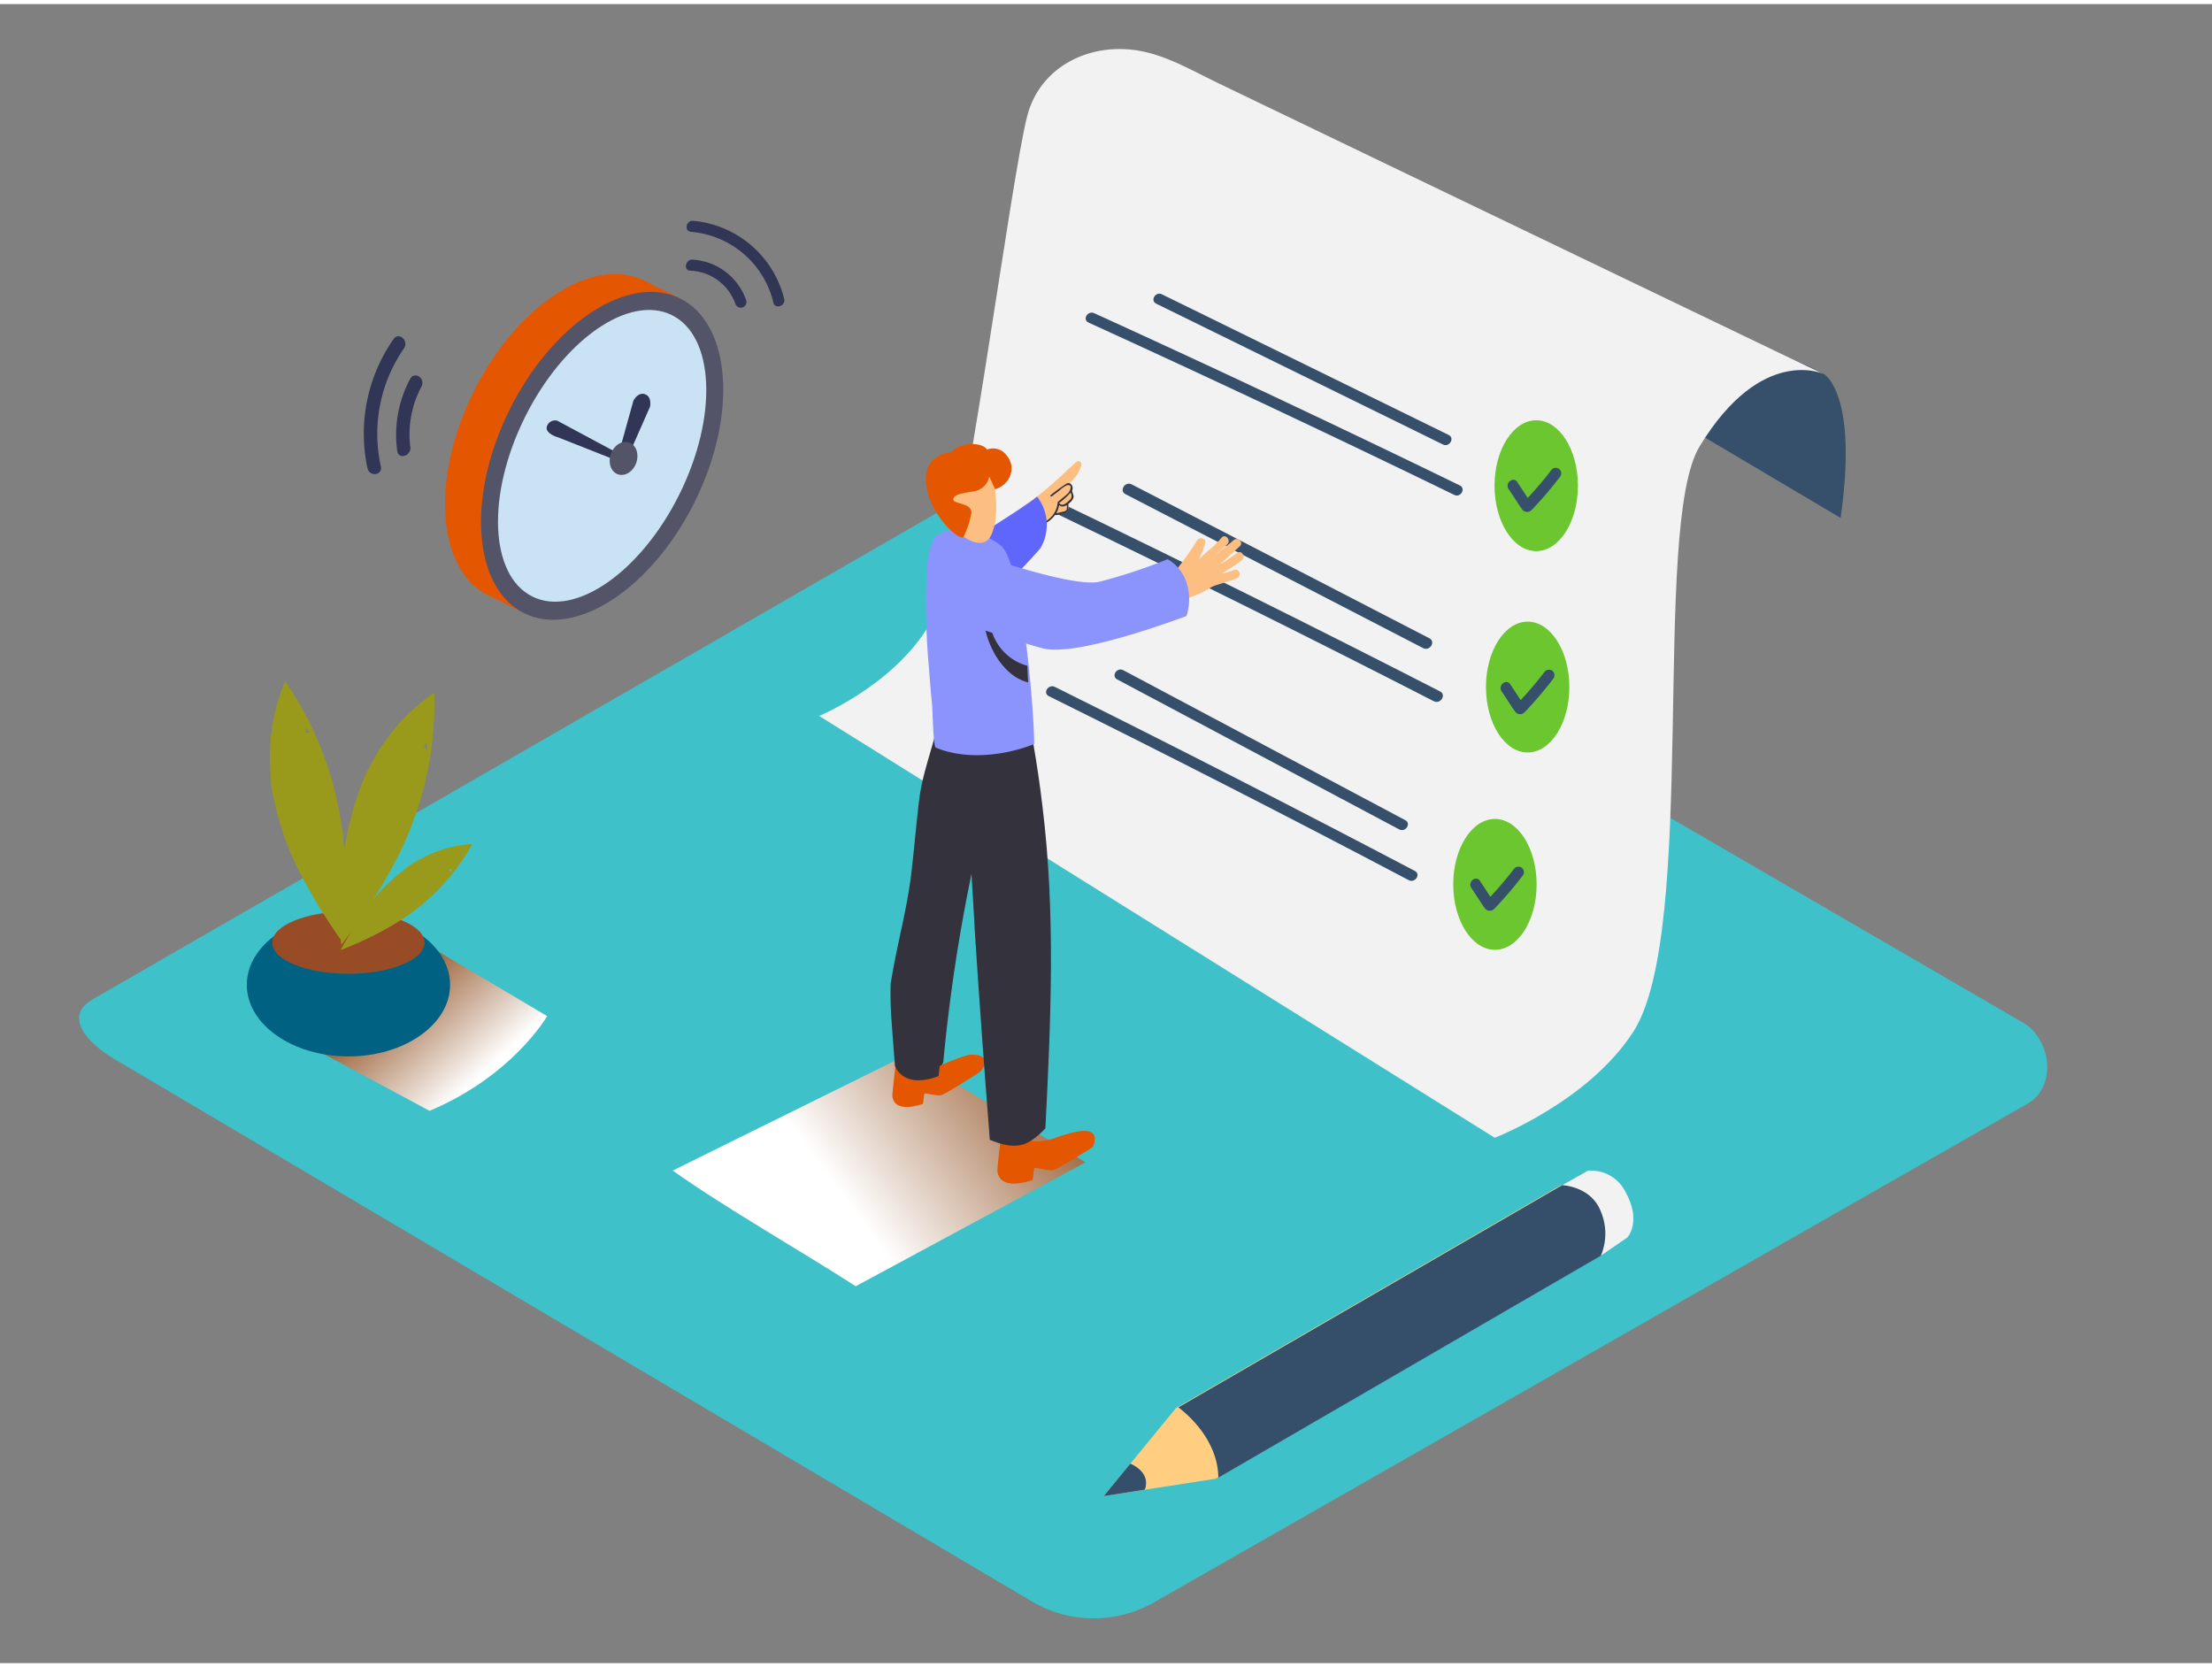 <svg xmlns="http://www.w3.org/2000/svg" xmlns:xlink="http://www.w3.org/1999/xlink" viewBox="0 0 400 300" width="406" height="306" class="illustration styles_illustrationTablet__1DWOa"><rect x="0" y="0" width="400" height="300" fill="#808080" stroke="none"/><defs><linearGradient id="linear-gradient" x1="1880.7" y1="173.19" x2="1860.82" y2="194.99" gradientTransform="matrix(-1, 0, 0, 1, 1946.37, 0)" gradientUnits="userSpaceOnUse"><stop offset="0" stop-color="#78b46a"></stop><stop offset="0.03" stop-color="#7f3500"></stop><stop offset="1" stop-color="#fff"></stop></linearGradient><linearGradient id="linear-gradient-2" x1="209.64" y1="181.59" x2="255.19" y2="215.16" gradientTransform="matrix(-1, 0, 0, 1, 407.43, 0)" xlink:href="#linear-gradient"></linearGradient></defs><title>HA</title><g style="isolation: isolate;"><g id="Layer_2" data-name="Layer 2"><path d="M329.83,66.91s6.26,3.47,3,26l-38-22.52S310.38,56,329.83,66.91Z" fill="#364f6b"></path><path d="M187,289.08l-165.77-98c-5.28-3-9.8-7.83-4.66-11L182.92,84.22c2.5-1.55,6.29-2.56,8.82-1.09l174,101c5.28,3.06,6.22,11.63.94,14.69L208.83,288.93A22,22,0,0,1,187,289.08Z" fill="#3fc1c9"></path><path d="M329.83,66.91S318.56,61.5,307.33,80c-8.78,14.49-.19,87.68-12,105.86C287.19,198.49,270.3,205,270.3,205L148.13,128.72s15.4-6.33,21.2-18.91c4.88-10.57,13.37-78,16.45-89.67,2.1-7.94,9.48-12.29,17.43-12,6.23.2,11.54,3.49,17,6.12l34,16.36,70.43,33.85Z" fill="#f2f2f2"></path><path d="M79.13,171.25,98.94,183s-6.14,10.77-21.27,17.13L54.59,187.71" fill="url(#linear-gradient)" style="mix-blend-mode: multiply;"></path><ellipse cx="63.01" cy="177.35" rx="18.38" ry="12.94" fill="#016183"></ellipse><ellipse cx="63" cy="169.71" rx="13.77" ry="5.64" fill="#974c26"></ellipse><path d="M62.49,160.3c0-2.54-.09-5.09-.29-7.62q-.08-1-.18-2c0-.11-.1-.9-.15-1.3s-.2-1.36-.2-1.32q-.13-.77-.27-1.55a60.69,60.69,0,0,0-9.83-24,35.15,35.15,0,0,0-2.73,14.07c0,1.4.11,2.79.23,4.18,0,.37,0,.53,0,.59s0-.08.06.24c.12.68.24,1.37.38,2a55.55,55.55,0,0,0,2.18,7.63,46.39,46.39,0,0,0,3,6.65c1.25,2.4,2.61,4.74,4.07,7,1.14,1.78,2.22,3.38,3.31,4.9C62.33,166.67,62.49,163.49,62.49,160.3Zm-7.23-28.58a2.29,2.29,0,0,0-.06-1h0q.53.54,1,1.11A3.15,3.15,0,0,0,55.26,131.73Z" fill="#999a1c"></path><path d="M67.23,162.27c1.38-2.14,2.68-4.33,3.88-6.57q.47-.87.92-1.76l.58-1.17.55-1.22q.31-.72.61-1.45a60.69,60.69,0,0,0,4.72-25.53,35.15,35.15,0,0,0-9.91,10.36c-.75,1.18-1.41,2.4-2.07,3.64l-.28.52s.05-.07-.08.23c-.27.64-.54,1.28-.79,1.93a55.55,55.55,0,0,0-2.29,7.59,46.39,46.39,0,0,0-1.1,7.2c-.25,2.7-.36,5.4-.37,8.11,0,2.12,0,4,.13,5.91C63.66,167.54,65.51,164.95,67.23,162.27Zm9.36-28a2.29,2.29,0,0,0,.48-.87h0q.15.74.27,1.49A3.15,3.15,0,0,0,76.59,134.32Z" fill="#999a1c"></path><path d="M67.13,168.61q2.15-1.06,4.21-2.29l1.06-.65.69-.45.69-.48.79-.58a38.17,38.17,0,0,0,10.79-12.25,22.1,22.1,0,0,0-8.69,2.39c-.78.4-1.54.84-2.29,1.3l-.32.19s0,0-.12.1c-.35.26-.7.52-1,.79A34.94,34.94,0,0,0,69.22,160a29.17,29.17,0,0,0-2.92,3.53c-1,1.37-1.94,2.8-2.82,4.26-.69,1.14-1.29,2.2-1.84,3.23C63.5,170.3,65.33,169.49,67.13,168.61Zm14.08-12.06a1.44,1.44,0,0,0,.54-.31h0q-.16.45-.33.89A2,2,0,0,0,81.21,156.54Z" fill="#999a1c"></path><path d="M62.49,160.3c0-2.54-.09-5.09-.29-7.62q-.08-1-.18-2c0-.11-.1-.9-.15-1.3s-.2-1.36-.2-1.32q-.13-.77-.27-1.55a60.69,60.69,0,0,0-9.83-24,35.15,35.15,0,0,0-2.73,14.07c0,1.4.11,2.79.23,4.18,0,.37,0,.53,0,.59s0-.08.06.24c.12.68.24,1.37.38,2a55.55,55.55,0,0,0,2.18,7.63,46.39,46.39,0,0,0,3,6.65c1.25,2.4,2.61,4.74,4.07,7,1.14,1.78,2.22,3.38,3.31,4.9C62.33,166.67,62.49,163.49,62.49,160.3Zm-7.23-28.58a2.29,2.29,0,0,0-.06-1h0q.53.54,1,1.11A3.15,3.15,0,0,0,55.26,131.73Z" fill="#999a1c"></path><path d="M67.23,162.27c1.38-2.14,2.68-4.33,3.88-6.57q.47-.87.92-1.76l.58-1.17.55-1.22q.31-.72.61-1.45a60.69,60.69,0,0,0,4.72-25.53,35.15,35.15,0,0,0-9.91,10.36c-.75,1.18-1.41,2.4-2.07,3.64l-.28.52s.05-.07-.08.23c-.27.64-.54,1.28-.79,1.93a55.55,55.55,0,0,0-2.29,7.59,46.39,46.39,0,0,0-1.1,7.2c-.25,2.7-.36,5.4-.37,8.11,0,2.12,0,4,.13,5.91C63.66,167.54,65.51,164.95,67.23,162.27Zm9.36-28a2.29,2.29,0,0,0,.48-.87h0q.15.74.27,1.49A3.15,3.15,0,0,0,76.59,134.32Z" fill="#999a1c"></path><path d="M67.13,168.61q2.15-1.06,4.21-2.29l1.06-.65.69-.45.69-.48.79-.58a38.17,38.17,0,0,0,10.79-12.25,22.1,22.1,0,0,0-8.69,2.39c-.78.4-1.54.84-2.29,1.3l-.32.19s0,0-.12.1c-.35.26-.7.52-1,.79A34.94,34.94,0,0,0,69.22,160a29.17,29.17,0,0,0-2.92,3.53c-1,1.37-1.94,2.8-2.82,4.26-.69,1.14-1.29,2.2-1.84,3.23C63.5,170.3,65.33,169.49,67.13,168.61Zm14.08-12.06a1.44,1.44,0,0,0,.54-.31h0q-.16.45-.33.89A2,2,0,0,0,81.21,156.54Z" fill="#999a1c"></path><path d="M121.65,210.93l42.51-21,32.13,19.51-41.55,22.41C145.36,225.78,130.75,217.43,121.65,210.93Z" fill="url(#linear-gradient-2)" style="mix-blend-mode: multiply;"></path><path d="M282.48,213.59l4.68-2.63a6.94,6.94,0,0,1,6.77,3.82c3,5.4.35,8.25.35,8.25l-4.8,3.29" fill="#f2f2f2"></path><path d="M199.59,269.8l13.06-15.92,69.59-40.29s5.25.16,7,4.78a10.26,10.26,0,0,1,0,8l-69.43,40.29Z" fill="#ffce81"></path><path d="M289.49,218.36c-1.75-4.62-7-4.78-7-4.78L213.1,253.75c4.05,3.15,7.15,7.66,7.22,12.71l69.17-40.14A10.26,10.26,0,0,0,289.49,218.36Z" fill="#354e6a"></path><path d="M199.59,269.8l4.81-5.87s3.79,1.45,2.63,4.7Z" fill="#354e6a"></path><ellipse cx="277.8" cy="87.09" rx="7.54" ry="11.83" fill="#6bc630"></ellipse><path d="M280.6,84.17c-1.36,1.79-2.82,3.49-4.34,5.14l-1.89-2.88c-.71-1.07-2.27.18-1.57,1.25l2.27,3.45s.05,0,.08.08a1.12,1.12,0,0,0,1.79.3,69.23,69.23,0,0,0,5.25-6.15A1,1,0,0,0,280.6,84.17Z" fill="#364f6b"></path><ellipse cx="276.25" cy="123.5" rx="7.54" ry="11.83" fill="#6bc630"></ellipse><path d="M279.33,120.72c-1.36,1.79-2.82,3.49-4.34,5.14L273.1,123c-.71-1.07-2.27.18-1.57,1.25l2.27,3.45s.05,0,.08.08a1.12,1.12,0,0,0,1.79.3,69.23,69.23,0,0,0,5.25-6.15A1,1,0,0,0,279.33,120.72Z" fill="#364f6b"></path><ellipse cx="270.33" cy="159.18" rx="7.54" ry="11.83" fill="#6bc630"></ellipse><path d="M273.85,156.29c-1.36,1.79-2.82,3.49-4.34,5.14l-1.89-2.88c-.71-1.07-2.27.18-1.57,1.25l2.27,3.45s.05,0,.08.08a1.12,1.12,0,0,0,1.79.3,69.23,69.23,0,0,0,5.25-6.15A1,1,0,0,0,273.85,156.29Z" fill="#364f6b"></path><path d="M262,77.93,210.11,52.48c-1.15-.56-2.2,1.14-1,1.71l51.85,25.46C262.06,80.2,263.11,78.5,262,77.93Z" fill="#364f6b"></path><path d="M264,87.05q-32.87-16-66.14-31.16c-1.16-.53-2.21,1.17-1,1.71q33.26,15.17,66.14,31.16C264.09,89.32,265.14,87.62,264,87.05Z" fill="#364f6b"></path><path d="M258.48,114.68,204.65,86.85c-1.19-.62-2.33,1.15-1.13,1.77l53.83,27.84C258.54,117.07,259.68,115.3,258.48,114.68Z" fill="#364f6b"></path><path d="M260.41,124.29q-34.13-17.49-68.69-34.13c-1.2-.58-2.35,1.18-1.13,1.77q34.56,16.64,68.69,34.13C260.47,126.67,261.61,124.91,260.41,124.29Z" fill="#364f6b"></path><path d="M254.12,147.57l-51-27.12c-1.13-.6-2.24,1.07-1.1,1.67l51,27.12C254.15,149.84,255.25,148.18,254.12,147.57Z" fill="#364f6b"></path><path d="M255.85,156.75q-32.34-17-65.1-33.28c-1.14-.57-2.25,1.1-1.1,1.67q32.75,16.23,65.1,33.28C255.88,159,257,157.35,255.85,156.75Z" fill="#364f6b"></path><path d="M168,192.78s6.05-2.69,7.51-2.8,3.89.39,1.77,3.06c0,0-6.36,4.16-7.2,4.29s-2.88-.51-2.93-.29-.24,1.83-.24,1.83-5.32,2-5.55-1.53c0-.46.77-7.07.77-7.07" fill="#e55600"></path><path d="M161.06,177.19c1.05-6.84,3-13.47,3.78-20.39.5-4.35.86-8.73,1.4-13.08s2.16-8.56,3.2-12.87a.47.47,0,0,0-.22-.53c0-.15.09-.3.14-.45.54-.51,1.09-1,1.62-1.46l7.44,5s0,4.55-.28,11.16c-.86,3.85-1.52,7.28-2.5,10.93a1,1,0,0,1,.23.87,309,309,0,0,0-5.28,34.8,1,1,0,0,1-.66.87l-.21,1.8c-6.47,2.5-7.89-1.85-7.89-1.85s-.29-3.71-.66-8.85C161.05,181.14,161,179.16,161.06,177.19Z" fill="#34323d"></path><path d="M206.93,105.89l.17.06a.83.83,0,0,1,.38-1.29c.36-.12.73-.22,1.1-.34a.73.73,0,0,1,.1-.12,2.25,2.25,0,0,1,.39-.28.71.71,0,0,1,.6-.32l.28,0c.31-.07.63-.13,1-.2l1.13-.25a.81.81,0,0,1,.16-.28,50.51,50.51,0,0,0,4.25-5.93c.46-.7,1.76-.28,1.44.6a17.19,17.19,0,0,1-1.15,2.88c1.67-1.7,2.58-2.08,4.1-3.92.65-.78,1.75.34,1.11,1.11-.39.47-1.93,1.66-2.32,2.12.75-.69,2.65-2.11,3.41-2.79s1.87.44,1.11,1.11q-1.82,1.62-3.59,3.29c1.07-.66,2.12-1.35,3.14-2.09.82-.6,1.6.77.79,1.36-1.17.85-2.38,1.64-3.62,2.38a15.91,15.91,0,0,0,2.3-.66c.94-.37,1.35,1.15.42,1.52-.77.3-1.57.55-2.36.8l-1.19.38a4.77,4.77,0,0,0-1.32.58,17.41,17.41,0,0,1-5,2.09l-.33.2a.69.69,0,0,1-.68,0,11.48,11.48,0,0,1-6.24-.5C205.58,107.06,206,105.54,206.93,105.89Z" fill="#fcbf81"></path><path d="M183.83,93.15a8.71,8.71,0,0,1,.94-.9.13.13,0,0,0,0,.07.15.15,0,0,0,.25.14l.62-.47a.76.76,0,0,0-.07.24.65.65,0,0,0,.51.72.64.64,0,0,0,.82-.57l.26-.15a.65.65,0,0,0,0,.2.57.57,0,0,0,.8.53l.27-.12a.47.47,0,0,0,.35.14,14.62,14.62,0,0,0,1.76-.08.25.25,0,0,1,.06-.41,16.32,16.32,0,0,1,2.33-.63h.09l.06-.05a2.23,2.23,0,0,0,.43-1.54,1.75,1.75,0,0,0,.83-1.27.27.27,0,0,1-.12-.11,1.21,1.21,0,0,1-.14-.37,1.69,1.69,0,0,1-.09-.58.23.23,0,0,1,.16-.21c-.13-.41-.3-.82-.46-1.19a6.52,6.52,0,0,0,2.06-3.16.56.56,0,0,0-.89-.6,11.82,11.82,0,0,0-1.07,1,.47.47,0,0,0-.21.11,69.23,69.23,0,0,1-5.64,5c-.33.26-4.22,2.94-4,3.13C183.66,92.07,179.75,96.25,183.83,93.15Zm2.09-1,0,0a.15.15,0,0,0,.21.09h0a.58.58,0,0,0,.42.25.36.36,0,0,1-.67-.29Z" fill="#fcbf81"></path><path d="M184.52,92.11a6.07,6.07,0,0,0,2-1.1,1.17,1.17,0,0,1,1.67.11,6.84,6.84,0,0,0,.37-.85,1.23,1.23,0,0,1,2.32.8,6,6,0,0,1-2.07,3,10,10,0,0,1-3.31,1.33A1.26,1.26,0,0,1,184,93.87l-.07-.12A1.24,1.24,0,0,1,184.52,92.11Z" fill="#fcbf81"></path><path d="M187.91,94.31a5,5,0,0,0,2.93-2,.14.14,0,0,0,.17.11l1.14-.29a2.29,2.29,0,0,0,.67-.24c.49-.31.35-.91.35-1.41a.15.15,0,0,0,0-.09l.2-.17a2.1,2.1,0,0,0,.75-1c.08-.42-.2-.82-.26-1.23a1,1,0,0,0-.19-1.17c-.41-.4-.82-.12-1.21.15q-1.26.86-2.46,1.81c-.16.12,0,.35.2.23q.65-.51,1.32-1a5.78,5.78,0,0,1,1.39-1c1.24-.23.53,1.12.24,1.43s-.37.34-.56.5L191.31,90l0,0a.14.14,0,0,0-.05.11A4.31,4.31,0,0,1,187.85,94C187.66,94.06,187.72,94.36,187.91,94.31Zm3.77-4a.14.14,0,0,0-.16,0s0-.07,0-.1a11.66,11.66,0,0,0,2.1-1.91c0,.12.08.23.12.36a.93.93,0,0,1-.29,1C193.1,90,192.18,90.93,191.67,90.35ZM191,92.07a4.29,4.29,0,0,0,.53-1.48c.41.42.94.25,1.39,0a3.38,3.38,0,0,1,0,.64c0,.32-.25.45-.54.53C191.89,91.85,191.42,92,191,92.07Z" fill="#34323d"></path><path d="M170.16,100.63c.48-.75,16.39-10.38,17.36-11.58a8.31,8.31,0,0,1,.62,9.35s-8.92,10.45-13.56,11.38" fill="#5f66fc"></path><path d="M181.25,202.73l3.6,1.29a2,2,0,0,0,1.45,1.32.8.8,0,0,0,.5.28,9.42,9.42,0,0,0,4.27-.69c1.72-.54,8.44-3.11,6.58,1.71-1.23.86-2.6,1.61-3.85,2.37-.71.43-1.41.86-2.14,1.26a4.25,4.25,0,0,1-1.26.58c-1,.15-3.31-.58-3.37-.33s-.28,2.1-.28,2.1-6.12,2.34-6.39-1.76C180.33,210.32,181.25,202.73,181.25,202.73Z" fill="#e55600"></path><path d="M176.19,165.95c-.75-12.09-1.16-24.26-3.72-36.14-.11-3.09-2.11-1.12-2-2.34,1.09-9.95,15.58,1.89,15.58,1.89.59.48.66,3.53.78,4.22q1,5.73,1.68,11.5c2.4,19.42,1.51,38.75.53,58.23-3.08,3.15-5.09,4.09-10.05,2.06-1-12.75-1.93-25.5-2.75-38.27Z" fill="#34323d"></path><path d="M168,120.22a126.13,126.13,0,0,1-.39-18c.11-1.57.54-5.43,2.11-6.34,3.45-2,8.25-.21,11.16,1.93,3.88,2.86,6.12,29.46,6.13,36-5.34,2.11-12.32,2.91-17.78.65-.48-.2-.59-6.73-.66-7.54C168.36,124.73,168.16,122.48,168,120.22Z" fill="#8b93fc"></path><path d="M179,111.55a9.22,9.22,0,0,0,6.78,8.1c0,.37.12,2.67.15,3-4.36-1-7.57-6.51-8-11.14C177.88,110.85,179,110.85,179,111.55Z" fill="#34323d"></path><path d="M179.16,84.49c.34.16,2,7.61.06,11.58s-8.26-1.69-9.44-5.21S172.77,81.48,179.16,84.49Z" fill="#fcbf81"></path><path d="M178.89,85.44a3.36,3.36,0,0,1-2.56,2.63c-2.13.36-3.87.54-3.94,1.48s3.62.55,3.23,2.66a16,16,0,0,1-1.36,4.09c-.41,1-5.78-3.3-6.73-9.07S171.78,81,172,81a5.09,5.09,0,0,1,3.48-1.44c2.52-.07,3,1,3,1A3,3,0,0,1,182,81.58c1.89,2.19.71,5.31-2.05,6.15Z" fill="#e55600"></path><path d="M180.62,100.73s13.65,4.62,18.07,3.76a99,99,0,0,0,12.45-4.11c3.55,2,4.63,6.45,3.42,10.27-5.19,1.92-20.61,7.33-26.08,5.83-6.62-1.81-14-4.5-14-4.5S167.32,107.27,180.62,100.73Z" fill="#8b93fc"></path><polygon points="87.33 106.38 94.79 110.14 91.73 105.51 87.33 106.38" fill="#e55600"></polygon><polygon points="115.71 49.66 122.99 53.23 117 53.83 115.71 49.66" fill="#e55600"></polygon><ellipse cx="102.38" cy="78.46" rx="31.76" ry="18.7" transform="translate(-13.38 135.36) rotate(-63.64)" fill="#e55600"></ellipse><ellipse cx="108.89" cy="81.68" rx="31.76" ry="18.7" transform="translate(-12.65 142.99) rotate(-63.64)" fill="#535468"></ellipse><ellipse cx="108.89" cy="81.68" rx="28.4" ry="15.61" transform="translate(-12.65 142.99) rotate(-63.64)" fill="#c9e2f4"></ellipse><path d="M113.85,81.19l3.7-8.39s.39-1.78-.9-2.25-2.11,1.16-2.11,1.16L112,80.87" fill="#313556"></path><path d="M112,81.36l-11.06-5.94a1.09,1.09,0,0,0-.64-.13,1.54,1.54,0,0,0-1.42,1.14c-.32,1.28,2.08,1.93,2.08,1.93l10.12,4" fill="#313556"></path><ellipse cx="112.77" cy="82.16" rx="3.05" ry="2.43" transform="translate(-2.51 160.77) rotate(-70.37)" fill="#535468"></ellipse><path d="M134.92,53.52a10.94,10.94,0,0,0-9.69-7.31c-1.32-.06-1.7,2-.37,2a9,9,0,0,1,8.12,6A1,1,0,0,0,134.92,53.52Z" fill="#313556"></path><path d="M125.36,39.19c-1.32-.13-1.7,1.91-.37,2A16.74,16.74,0,0,1,139.86,54c.33,1.29,2.27.55,1.94-.73A18.71,18.71,0,0,0,125.36,39.19Z" fill="#313556"></path><path d="M71.17,60.57a29.83,29.83,0,0,0-4.73,23.31c.34,1.66,2.78,1.38,2.43-.31a27.08,27.08,0,0,1,4.18-21.31C74,60.89,72.12,59.19,71.17,60.57Z" fill="#313556"></path><path d="M74.16,67.79a21.5,21.5,0,0,0-2.34,12.95c.21,1.71,2.58,1,2.38-.66a18.22,18.22,0,0,1,2-10.88C77,67.7,75,66.29,74.16,67.79Z" fill="#313556"></path></g></g></svg>